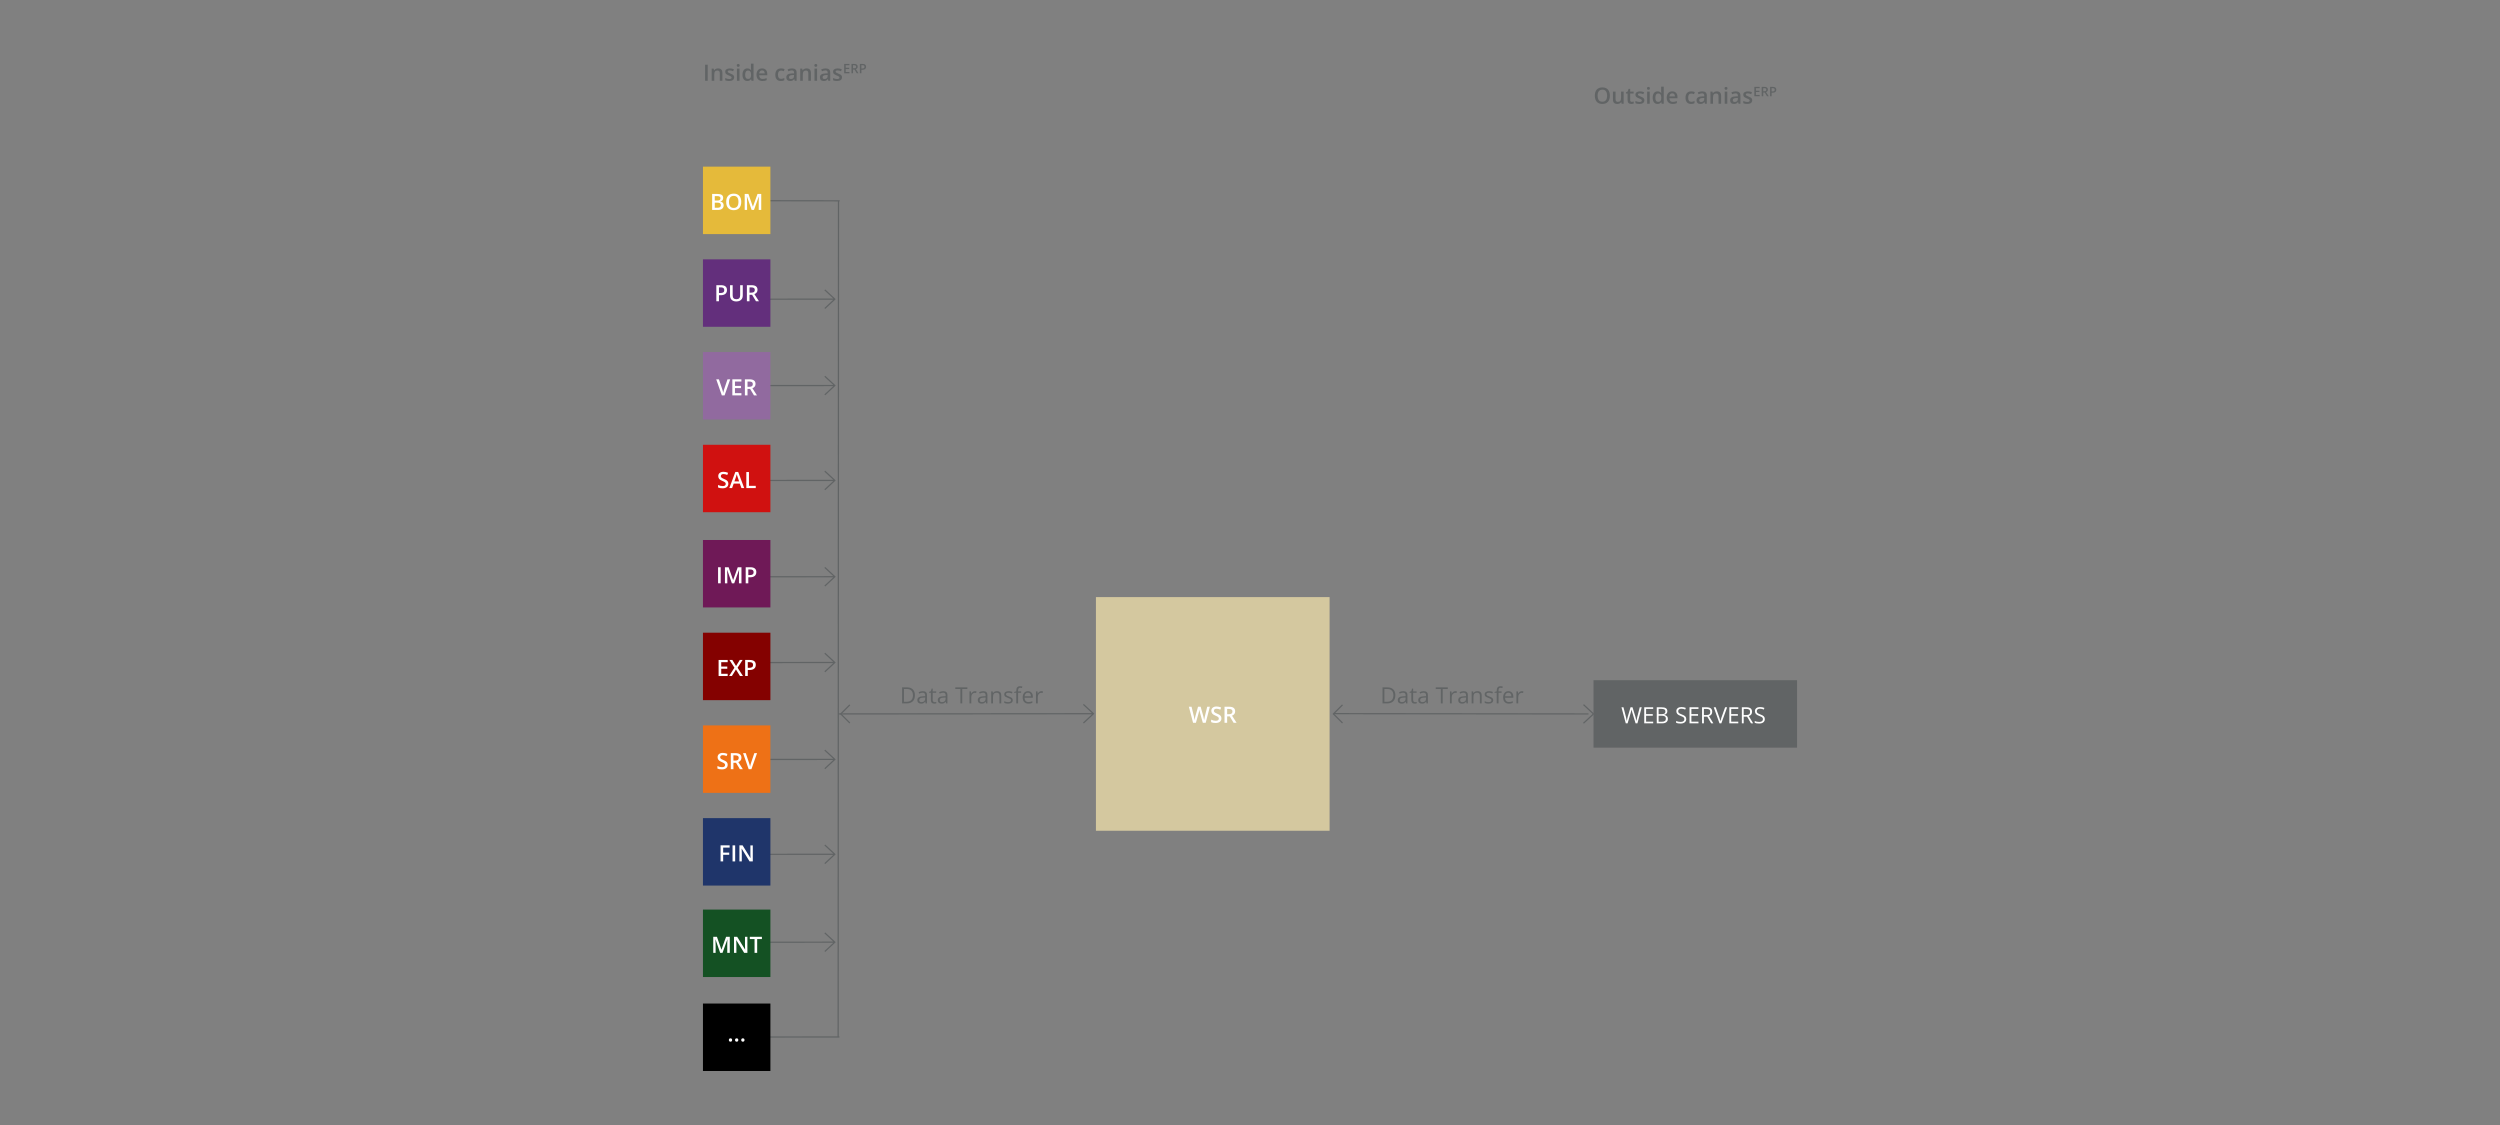 <?xml version="1.0" encoding="utf-8"?>
<!-- Generator: Adobe Illustrator 16.0.0, SVG Export Plug-In . SVG Version: 6.00 Build 0)  -->
<!DOCTYPE svg PUBLIC "-//W3C//DTD SVG 1.1//EN" "http://www.w3.org/Graphics/SVG/1.1/DTD/svg11.dtd">
<svg version="1.1" id="Layer_1" xmlns="http://www.w3.org/2000/svg" xmlns:xlink="http://www.w3.org/1999/xlink" x="0px" y="0px"
	 width="2000px" height="900px" viewBox="0 0 2000 900" enable-background="new 0 0 2000 900" xml:space="preserve">
<rect x="0" y="0" width="2000" height="900" fill="#808080" stroke="none"/>
<g>
	<path fill="none" stroke="#616465" stroke-miterlimit="10" d="M670.683,571.143l204.061-0.184 M866.732,563.526l8.011,7.433
		l-7.996,7.449 M670.799,160.487l-0.278,668.721 M615.357,160.565l56.358,0.089 M614.79,239.369l53.054-0.052 M659.832,231.883
		l8.012,7.435l-7.997,7.449 M614.79,308.475l53.054-0.049 M659.832,300.991l8.012,7.435l-7.997,7.448 M614.79,384.382l53.054-0.052
		 M659.832,376.899l8.012,7.432l-7.997,7.45 M614.79,461.422l53.054-0.051 M659.832,453.938l8.012,7.434l-7.997,7.448
		 M614.79,530.044l53.054-0.051 M659.832,522.56l8.012,7.434l-7.997,7.448 M614.79,607.567l53.054-0.053 M659.832,600.082
		l8.012,7.433l-7.997,7.45 M614.79,683.474l53.054-0.053 M659.832,675.989l8.012,7.432l-7.997,7.452 M614.79,753.794l53.054-0.049
		 M659.832,746.31l8.012,7.436l-7.997,7.448 M614.79,829.619l56.757-0.053 M1067.154,570.911l203.639,0.242 M1266.807,563.701
		l7.992,7.452l-8.012,7.432"/>
	
		<line fill="none" stroke="#D1BF32" stroke-width="1.505" stroke-miterlimit="10" x1="1032.815" y1="576.823" x2="1017.681" y2="576.619"/>
	<polygon fill="#D1BF32" points="1027.808,564.456 1029.831,566.686 1018.835,576.634 1029.557,586.875 1027.477,589.047 
		1014.42,576.574 1027.808,564.456 	"/>
	<polygon fill="#D4C89F" points="1063.676,664.609 876.741,664.609 876.741,477.677 1063.676,477.677 1063.676,664.609 	"/>
	<polygon fill="#145123" points="562.366,727.665 616.322,727.665 616.322,781.621 562.366,781.621 562.366,727.665 	"/>
	<polygon fill="#1F356A" points="562.366,654.497 616.322,654.497 616.322,708.453 562.366,708.453 562.366,654.497 	"/>
	<polygon points="562.366,802.835 616.322,802.835 616.322,856.79 562.366,856.79 562.366,802.835 	"/>
	<polygon fill="#D01110" points="562.366,355.829 616.322,355.829 616.322,409.77 562.366,409.77 562.366,355.829 	"/>
	<polygon fill="#EE7116" points="562.366,580.331 616.322,580.331 616.322,634.287 562.366,634.287 562.366,580.331 	"/>
	<polygon fill="#632F7C" points="562.366,207.485 616.322,207.485 616.322,261.44 562.366,261.44 562.366,207.485 	"/>
	<polygon fill="#E5BA3A" points="562.366,133.318 616.322,133.318 616.322,187.271 562.366,187.271 562.366,133.318 	"/>
	<polygon fill="#916A9F" points="562.366,281.654 616.322,281.654 616.322,335.609 562.366,335.609 562.366,281.654 	"/>
	<polygon fill="#6F1957" points="562.366,431.994 616.322,431.994 616.322,485.947 562.366,485.947 562.366,431.994 	"/>
	<polygon fill="#840100" points="562.366,506.162 616.322,506.162 616.322,560.117 562.366,560.117 562.366,506.162 	"/>
	<polygon fill="#616465" points="1274.799,544.165 1437.634,544.165 1437.634,598.121 1274.799,598.121 1274.799,544.165 	"/>
	<g>
		<path fill="#616465" d="M564.081,64.629v-12.85h2.101v12.85H564.081z"/>
		<path fill="#616465" d="M577.906,64.629h-2.074v-5.977c0-0.75-0.151-1.31-0.453-1.679s-0.781-0.554-1.437-0.554
			c-0.873,0-1.512,0.258-1.916,0.773s-0.606,1.38-0.606,2.593v4.843h-2.065v-9.721h1.617l0.29,1.274h0.105
			c0.293-0.463,0.709-0.82,1.248-1.072s1.137-0.378,1.793-0.378c2.332,0,3.498,1.187,3.498,3.56V64.629z"/>
		<path fill="#616465" d="M587.311,61.86c0,0.949-0.346,1.677-1.037,2.184s-1.682,0.76-2.971,0.76c-1.295,0-2.335-0.196-3.12-0.589
			v-1.784c1.143,0.527,2.206,0.791,3.19,0.791c1.271,0,1.907-0.384,1.907-1.151c0-0.246-0.07-0.451-0.211-0.615
			s-0.372-0.334-0.694-0.51s-0.771-0.375-1.345-0.598c-1.119-0.434-1.876-0.867-2.272-1.301s-0.593-0.996-0.593-1.688
			c0-0.832,0.335-1.478,1.006-1.938s1.583-0.69,2.738-0.69c1.143,0,2.224,0.231,3.243,0.694l-0.668,1.556
			c-1.049-0.434-1.931-0.65-2.646-0.65c-1.09,0-1.635,0.311-1.635,0.932c0,0.305,0.142,0.563,0.426,0.773s0.904,0.501,1.859,0.87
			c0.803,0.311,1.386,0.595,1.749,0.853s0.633,0.555,0.809,0.892S587.311,61.392,587.311,61.86z"/>
		<path fill="#616465" d="M589.42,52.333c0-0.369,0.101-0.653,0.303-0.853s0.491-0.299,0.866-0.299c0.363,0,0.646,0.1,0.848,0.299
			s0.303,0.483,0.303,0.853c0,0.352-0.101,0.628-0.303,0.831s-0.485,0.303-0.848,0.303c-0.375,0-0.664-0.101-0.866-0.303
			S589.42,52.685,589.42,52.333z M591.608,64.629h-2.065v-9.721h2.065V64.629z"/>
		<path fill="#616465" d="M597.84,64.805c-1.213,0-2.159-0.439-2.839-1.318s-1.02-2.112-1.02-3.7c0-1.594,0.344-2.834,1.033-3.722
			s1.642-1.332,2.861-1.332c1.277,0,2.25,0.472,2.918,1.415h0.105c-0.1-0.697-0.149-1.248-0.149-1.652v-3.542h2.074v13.676h-1.617
			l-0.36-1.274h-0.097C600.087,64.321,599.117,64.805,597.84,64.805z M598.394,63.135c0.85,0,1.468-0.239,1.854-0.716
			s0.586-1.252,0.598-2.325v-0.29c0-1.225-0.199-2.095-0.598-2.61s-1.022-0.773-1.872-0.773c-0.727,0-1.286,0.294-1.679,0.883
			s-0.589,1.428-0.589,2.518c0,1.078,0.19,1.9,0.571,2.465S597.632,63.135,598.394,63.135z"/>
		<path fill="#616465" d="M610.021,64.805c-1.512,0-2.694-0.441-3.546-1.323s-1.279-2.096-1.279-3.643
			c0-1.588,0.396-2.836,1.187-3.744s1.878-1.362,3.261-1.362c1.283,0,2.297,0.39,3.041,1.169s1.116,1.852,1.116,3.217v1.116h-6.478
			c0.029,0.943,0.284,1.668,0.765,2.175s1.157,0.76,2.03,0.76c0.574,0,1.109-0.054,1.604-0.163s1.027-0.289,1.595-0.541v1.679
			c-0.504,0.24-1.014,0.41-1.529,0.51S610.684,64.805,610.021,64.805z M609.644,56.297c-0.656,0-1.182,0.208-1.578,0.624
			s-0.631,1.022-0.708,1.819h4.412c-0.012-0.803-0.205-1.411-0.58-1.824S610.3,56.297,609.644,56.297z"/>
		<path fill="#616465" d="M624.743,64.805c-1.471,0-2.588-0.429-3.353-1.288s-1.147-2.09-1.147-3.696c0-1.635,0.4-2.892,1.2-3.771
			s1.956-1.318,3.467-1.318c1.025,0,1.948,0.19,2.769,0.571l-0.624,1.661c-0.873-0.34-1.594-0.51-2.162-0.51
			c-1.682,0-2.522,1.116-2.522,3.349c0,1.09,0.209,1.909,0.628,2.457s1.033,0.822,1.841,0.822c0.92,0,1.79-0.229,2.61-0.686v1.802
			c-0.369,0.217-0.763,0.372-1.182,0.466S625.341,64.805,624.743,64.805z"/>
		<path fill="#616465" d="M635.817,64.629l-0.413-1.354h-0.07c-0.469,0.592-0.94,0.995-1.415,1.208s-1.084,0.321-1.828,0.321
			c-0.955,0-1.701-0.258-2.237-0.773s-0.804-1.245-0.804-2.188c0-1.002,0.372-1.758,1.116-2.268s1.878-0.788,3.401-0.835
			l1.679-0.053v-0.519c0-0.621-0.145-1.085-0.435-1.393s-0.74-0.461-1.349-0.461c-0.498,0-0.976,0.073-1.433,0.22
			s-0.896,0.319-1.318,0.519l-0.668-1.477c0.527-0.275,1.104-0.485,1.731-0.628s1.219-0.215,1.775-0.215
			c1.236,0,2.169,0.27,2.799,0.809s0.945,1.386,0.945,2.54v6.548H635.817z M632.741,63.223c0.75,0,1.352-0.209,1.806-0.628
			s0.681-1.006,0.681-1.762v-0.844l-1.248,0.053c-0.973,0.035-1.68,0.198-2.123,0.488s-0.664,0.734-0.664,1.332
			c0,0.434,0.129,0.769,0.387,1.006S632.226,63.223,632.741,63.223z"/>
		<path fill="#616465" d="M648.729,64.629h-2.074v-5.977c0-0.75-0.151-1.31-0.453-1.679s-0.781-0.554-1.437-0.554
			c-0.873,0-1.512,0.258-1.916,0.773s-0.606,1.38-0.606,2.593v4.843h-2.065v-9.721h1.617l0.29,1.274h0.105
			c0.293-0.463,0.709-0.82,1.248-1.072s1.137-0.378,1.793-0.378c2.332,0,3.498,1.187,3.498,3.56V64.629z"/>
		<path fill="#616465" d="M651.479,52.333c0-0.369,0.101-0.653,0.303-0.853s0.491-0.299,0.866-0.299c0.363,0,0.646,0.1,0.848,0.299
			s0.303,0.483,0.303,0.853c0,0.352-0.101,0.628-0.303,0.831s-0.485,0.303-0.848,0.303c-0.375,0-0.664-0.101-0.866-0.303
			S651.479,52.685,651.479,52.333z M653.668,64.629h-2.065v-9.721h2.065V64.629z"/>
		<path fill="#616465" d="M662.703,64.629l-0.413-1.354h-0.07c-0.469,0.592-0.94,0.995-1.415,1.208s-1.084,0.321-1.828,0.321
			c-0.955,0-1.701-0.258-2.237-0.773s-0.804-1.245-0.804-2.188c0-1.002,0.372-1.758,1.116-2.268s1.878-0.788,3.401-0.835
			l1.679-0.053v-0.519c0-0.621-0.145-1.085-0.435-1.393s-0.74-0.461-1.349-0.461c-0.498,0-0.976,0.073-1.433,0.22
			s-0.896,0.319-1.318,0.519l-0.668-1.477c0.527-0.275,1.104-0.485,1.731-0.628s1.219-0.215,1.775-0.215
			c1.236,0,2.169,0.27,2.799,0.809s0.945,1.386,0.945,2.54v6.548H662.703z M659.627,63.223c0.75,0,1.352-0.209,1.806-0.628
			s0.681-1.006,0.681-1.762v-0.844l-1.248,0.053c-0.973,0.035-1.68,0.198-2.123,0.488s-0.664,0.734-0.664,1.332
			c0,0.434,0.129,0.769,0.387,1.006S659.111,63.223,659.627,63.223z"/>
		<path fill="#616465" d="M673.593,61.86c0,0.949-0.346,1.677-1.037,2.184s-1.682,0.76-2.971,0.76c-1.295,0-2.335-0.196-3.12-0.589
			v-1.784c1.143,0.527,2.206,0.791,3.19,0.791c1.271,0,1.907-0.384,1.907-1.151c0-0.246-0.07-0.451-0.211-0.615
			s-0.372-0.334-0.694-0.51s-0.771-0.375-1.345-0.598c-1.119-0.434-1.876-0.867-2.272-1.301s-0.593-0.996-0.593-1.688
			c0-0.832,0.335-1.478,1.006-1.938s1.583-0.69,2.738-0.69c1.143,0,2.224,0.231,3.243,0.694l-0.668,1.556
			c-1.049-0.434-1.931-0.65-2.646-0.65c-1.09,0-1.635,0.311-1.635,0.932c0,0.305,0.142,0.563,0.426,0.773s0.904,0.501,1.859,0.87
			c0.803,0.311,1.386,0.595,1.749,0.853s0.633,0.555,0.809,0.892S673.593,61.392,673.593,61.86z"/>
		<path fill="#616465" d="M679.575,58.635h-4.238v-7.491h4.238v1.035h-3.013v2.039h2.824v1.025h-2.824v2.352h3.013V58.635z"/>
		<path fill="#616465" d="M682.419,55.643v2.992h-1.225v-7.491h2.116c0.967,0,1.683,0.181,2.147,0.543
			c0.465,0.362,0.697,0.909,0.697,1.64c0,0.933-0.485,1.597-1.456,1.993l2.116,3.315h-1.394l-1.793-2.992H682.419z M682.419,54.628
			h0.851c0.571,0,0.984-0.106,1.24-0.318s0.384-0.526,0.384-0.943c0-0.423-0.138-0.728-0.415-0.912s-0.693-0.276-1.25-0.276h-0.81
			V54.628z"/>
		<path fill="#616465" d="M692.862,53.408c0,0.782-0.256,1.382-0.769,1.799c-0.512,0.417-1.242,0.625-2.188,0.625h-0.779v2.803
			h-1.225v-7.491h2.157c0.936,0,1.637,0.191,2.104,0.574C692.629,52.1,692.862,52.664,692.862,53.408z M689.126,54.802h0.651
			c0.628,0,1.09-0.109,1.384-0.328c0.293-0.219,0.44-0.56,0.44-1.025c0-0.43-0.131-0.751-0.395-0.963
			c-0.263-0.211-0.673-0.317-1.23-0.317h-0.851V54.802z"/>
	</g>
	<g>
		<path fill="#616465" d="M1287.905,76.546c0,2.092-0.522,3.718-1.569,4.878c-1.045,1.16-2.526,1.74-4.442,1.74
			c-1.939,0-3.43-0.576-4.47-1.727s-1.56-2.788-1.56-4.909s0.522-3.75,1.569-4.887c1.045-1.137,2.538-1.705,4.478-1.705
			c1.91,0,3.387,0.577,4.43,1.731S1287.905,74.449,1287.905,76.546z M1278.097,76.546c0,1.582,0.319,2.782,0.958,3.599
			s1.585,1.226,2.839,1.226c1.248,0,2.189-0.404,2.825-1.213s0.954-2.013,0.954-3.612c0-1.576-0.315-2.771-0.944-3.586
			c-0.631-0.814-1.569-1.222-2.817-1.222c-1.26,0-2.21,0.407-2.853,1.222C1278.418,73.775,1278.097,74.97,1278.097,76.546z"/>
		<path fill="#616465" d="M1297.301,82.989l-0.29-1.274h-0.105c-0.287,0.451-0.696,0.806-1.226,1.063
			c-0.531,0.258-1.136,0.387-1.815,0.387c-1.178,0-2.057-0.293-2.637-0.879s-0.87-1.474-0.87-2.663v-6.354h2.083v5.994
			c0,0.744,0.152,1.302,0.457,1.674s0.782,0.558,1.433,0.558c0.867,0,1.504-0.259,1.912-0.778c0.406-0.519,0.61-1.387,0.61-2.606
			v-4.843h2.074v9.721H1297.301z"/>
		<path fill="#616465" d="M1305.492,81.495c0.504,0,1.008-0.079,1.512-0.237v1.556c-0.229,0.1-0.523,0.183-0.883,0.25
			c-0.361,0.067-0.734,0.101-1.121,0.101c-1.957,0-2.936-1.031-2.936-3.094v-5.238h-1.327v-0.914l1.424-0.756l0.703-2.057h1.274
			v2.162h2.769v1.564h-2.769v5.203c0,0.498,0.124,0.866,0.373,1.103S1305.088,81.495,1305.492,81.495z"/>
		<path fill="#616465" d="M1315.477,80.22c0,0.949-0.346,1.677-1.037,2.184s-1.682,0.76-2.971,0.76c-1.295,0-2.335-0.196-3.12-0.589
			v-1.784c1.143,0.527,2.206,0.791,3.19,0.791c1.271,0,1.907-0.384,1.907-1.151c0-0.246-0.07-0.451-0.211-0.615
			s-0.372-0.334-0.694-0.51s-0.771-0.375-1.345-0.598c-1.119-0.434-1.877-0.867-2.271-1.301c-0.396-0.434-0.594-0.996-0.594-1.688
			c0-0.832,0.335-1.478,1.006-1.938s1.584-0.69,2.738-0.69c1.143,0,2.224,0.231,3.243,0.694l-0.668,1.556
			c-1.049-0.434-1.931-0.65-2.646-0.65c-1.09,0-1.635,0.311-1.635,0.932c0,0.305,0.142,0.563,0.426,0.773s0.904,0.501,1.859,0.87
			c0.803,0.311,1.386,0.595,1.749,0.853s0.633,0.555,0.809,0.892S1315.477,79.751,1315.477,80.22z"/>
		<path fill="#616465" d="M1317.586,70.693c0-0.369,0.102-0.653,0.303-0.853c0.203-0.199,0.491-0.299,0.866-0.299
			c0.363,0,0.646,0.1,0.849,0.299c0.201,0.199,0.303,0.483,0.303,0.853c0,0.352-0.102,0.628-0.303,0.831
			c-0.203,0.202-0.485,0.303-0.849,0.303c-0.375,0-0.663-0.101-0.866-0.303C1317.688,71.321,1317.586,71.044,1317.586,70.693z
			 M1319.774,82.989h-2.065v-9.721h2.065V82.989z"/>
		<path fill="#616465" d="M1326.006,83.165c-1.213,0-2.159-0.439-2.839-1.318s-1.02-2.112-1.02-3.7c0-1.594,0.344-2.834,1.033-3.722
			c0.688-0.888,1.642-1.332,2.86-1.332c1.277,0,2.25,0.472,2.918,1.415h0.105c-0.1-0.697-0.149-1.248-0.149-1.652v-3.542h2.074
			v13.676h-1.617l-0.36-1.274h-0.097C1328.253,82.681,1327.283,83.165,1326.006,83.165z M1326.56,81.495
			c0.85,0,1.468-0.239,1.854-0.716s0.586-1.252,0.598-2.325v-0.29c0-1.225-0.199-2.095-0.598-2.61s-1.022-0.773-1.872-0.773
			c-0.727,0-1.286,0.294-1.679,0.883s-0.589,1.428-0.589,2.518c0,1.078,0.19,1.9,0.571,2.465S1325.798,81.495,1326.56,81.495z"/>
		<path fill="#616465" d="M1338.188,83.165c-1.512,0-2.694-0.441-3.546-1.323c-0.854-0.882-1.279-2.096-1.279-3.643
			c0-1.588,0.396-2.836,1.187-3.744s1.878-1.362,3.261-1.362c1.283,0,2.297,0.39,3.041,1.169s1.116,1.852,1.116,3.217v1.116h-6.478
			c0.029,0.943,0.284,1.668,0.765,2.175s1.157,0.76,2.03,0.76c0.574,0,1.108-0.054,1.604-0.163s1.027-0.289,1.596-0.541v1.679
			c-0.504,0.24-1.014,0.41-1.529,0.51S1338.85,83.165,1338.188,83.165z M1337.81,74.657c-0.656,0-1.182,0.208-1.578,0.624
			c-0.395,0.416-0.631,1.022-0.707,1.819h4.412c-0.012-0.803-0.205-1.411-0.58-1.824S1338.466,74.657,1337.81,74.657z"/>
		<path fill="#616465" d="M1352.909,83.165c-1.471,0-2.588-0.429-3.354-1.288c-0.764-0.858-1.146-2.09-1.146-3.696
			c0-1.635,0.4-2.892,1.199-3.771c0.801-0.879,1.956-1.318,3.468-1.318c1.025,0,1.948,0.19,2.769,0.571l-0.624,1.661
			c-0.873-0.34-1.594-0.51-2.162-0.51c-1.682,0-2.522,1.116-2.522,3.349c0,1.09,0.209,1.909,0.629,2.457
			c0.418,0.548,1.032,0.822,1.841,0.822c0.92,0,1.79-0.229,2.61-0.686v1.802c-0.369,0.217-0.764,0.372-1.182,0.466
			C1354.015,83.118,1353.507,83.165,1352.909,83.165z"/>
		<path fill="#616465" d="M1363.983,82.989l-0.413-1.354h-0.07c-0.469,0.592-0.94,0.995-1.415,1.208s-1.084,0.321-1.828,0.321
			c-0.955,0-1.701-0.258-2.236-0.773c-0.537-0.516-0.805-1.245-0.805-2.188c0-1.002,0.372-1.758,1.116-2.268
			s1.878-0.788,3.401-0.835l1.679-0.053v-0.519c0-0.621-0.146-1.085-0.435-1.393c-0.291-0.308-0.74-0.461-1.35-0.461
			c-0.498,0-0.976,0.073-1.433,0.22s-0.896,0.319-1.318,0.519l-0.668-1.477c0.527-0.275,1.104-0.485,1.731-0.628
			s1.219-0.215,1.775-0.215c1.236,0,2.169,0.27,2.799,0.809s0.945,1.386,0.945,2.54v6.548H1363.983z M1360.907,81.583
			c0.75,0,1.352-0.209,1.807-0.628c0.453-0.419,0.681-1.006,0.681-1.762v-0.844l-1.248,0.053c-0.973,0.035-1.681,0.198-2.122,0.488
			c-0.443,0.29-0.664,0.734-0.664,1.332c0,0.434,0.129,0.769,0.387,1.006S1360.392,81.583,1360.907,81.583z"/>
		<path fill="#616465" d="M1376.895,82.989h-2.074v-5.977c0-0.75-0.151-1.31-0.452-1.679c-0.303-0.369-0.781-0.554-1.438-0.554
			c-0.873,0-1.512,0.258-1.916,0.773s-0.606,1.38-0.606,2.593v4.843h-2.065v-9.721h1.617l0.29,1.274h0.105
			c0.293-0.463,0.709-0.82,1.248-1.072s1.137-0.378,1.793-0.378c2.332,0,3.498,1.187,3.498,3.56V82.989z"/>
		<path fill="#616465" d="M1379.646,70.693c0-0.369,0.102-0.653,0.303-0.853c0.203-0.199,0.491-0.299,0.866-0.299
			c0.363,0,0.646,0.1,0.849,0.299c0.201,0.199,0.303,0.483,0.303,0.853c0,0.352-0.102,0.628-0.303,0.831
			c-0.203,0.202-0.485,0.303-0.849,0.303c-0.375,0-0.663-0.101-0.866-0.303C1379.747,71.321,1379.646,71.044,1379.646,70.693z
			 M1381.834,82.989h-2.065v-9.721h2.065V82.989z"/>
		<path fill="#616465" d="M1390.869,82.989l-0.413-1.354h-0.07c-0.469,0.592-0.94,0.995-1.415,1.208s-1.084,0.321-1.828,0.321
			c-0.955,0-1.701-0.258-2.236-0.773c-0.537-0.516-0.805-1.245-0.805-2.188c0-1.002,0.372-1.758,1.116-2.268
			s1.878-0.788,3.401-0.835l1.679-0.053v-0.519c0-0.621-0.146-1.085-0.435-1.393c-0.291-0.308-0.74-0.461-1.35-0.461
			c-0.498,0-0.976,0.073-1.433,0.22s-0.896,0.319-1.318,0.519l-0.668-1.477c0.527-0.275,1.104-0.485,1.731-0.628
			s1.219-0.215,1.775-0.215c1.236,0,2.169,0.27,2.799,0.809s0.945,1.386,0.945,2.54v6.548H1390.869z M1387.793,81.583
			c0.75,0,1.352-0.209,1.807-0.628c0.453-0.419,0.681-1.006,0.681-1.762v-0.844l-1.248,0.053c-0.973,0.035-1.681,0.198-2.122,0.488
			c-0.443,0.29-0.664,0.734-0.664,1.332c0,0.434,0.129,0.769,0.387,1.006S1387.277,81.583,1387.793,81.583z"/>
		<path fill="#616465" d="M1401.759,80.22c0,0.949-0.346,1.677-1.037,2.184s-1.682,0.76-2.971,0.76c-1.295,0-2.335-0.196-3.12-0.589
			v-1.784c1.143,0.527,2.206,0.791,3.19,0.791c1.271,0,1.907-0.384,1.907-1.151c0-0.246-0.07-0.451-0.211-0.615
			s-0.372-0.334-0.694-0.51s-0.771-0.375-1.345-0.598c-1.119-0.434-1.877-0.867-2.271-1.301c-0.396-0.434-0.594-0.996-0.594-1.688
			c0-0.832,0.335-1.478,1.006-1.938s1.584-0.69,2.738-0.69c1.143,0,2.224,0.231,3.243,0.694l-0.668,1.556
			c-1.049-0.434-1.931-0.65-2.646-0.65c-1.09,0-1.635,0.311-1.635,0.932c0,0.305,0.142,0.563,0.426,0.773s0.904,0.501,1.859,0.87
			c0.803,0.311,1.386,0.595,1.749,0.853s0.633,0.555,0.809,0.892S1401.759,79.751,1401.759,80.22z"/>
		<path fill="#616465" d="M1407.741,76.995h-4.237v-7.491h4.237v1.035h-3.013v2.039h2.823v1.025h-2.823v2.352h3.013V76.995z"/>
		<path fill="#616465" d="M1410.585,74.002v2.992h-1.225v-7.491h2.116c0.967,0,1.682,0.181,2.146,0.543
			c0.465,0.362,0.697,0.909,0.697,1.64c0,0.933-0.485,1.597-1.455,1.993l2.116,3.315h-1.395l-1.793-2.992H1410.585z
			 M1410.585,72.988h0.851c0.57,0,0.983-0.106,1.239-0.318c0.257-0.212,0.385-0.526,0.385-0.943c0-0.423-0.139-0.728-0.415-0.912
			s-0.693-0.276-1.25-0.276h-0.81V72.988z"/>
		<path fill="#616465" d="M1421.027,71.768c0,0.782-0.257,1.382-0.769,1.799c-0.513,0.417-1.242,0.625-2.188,0.625h-0.778v2.803
			h-1.225v-7.491h2.157c0.936,0,1.637,0.191,2.104,0.574C1420.794,70.46,1421.027,71.023,1421.027,71.768z M1417.292,73.162h0.65
			c0.629,0,1.09-0.109,1.384-0.328s0.44-0.56,0.44-1.025c0-0.43-0.132-0.751-0.395-0.963c-0.263-0.211-0.673-0.317-1.229-0.317
			h-0.851V73.162z"/>
	</g>
	<g>
		<g>
			<path fill="#FFFFFF" d="M964.55,578.231h-2.285l-2.18-7.664c-0.094-0.334-0.211-0.815-0.352-1.445s-0.226-1.068-0.255-1.314
				c-0.059,0.375-0.154,0.861-0.286,1.459s-0.242,1.043-0.33,1.336l-2.127,7.629h-2.285l-1.661-6.434l-1.688-6.416h2.145
				l1.837,7.488c0.287,1.201,0.492,2.262,0.615,3.182c0.064-0.498,0.161-1.055,0.29-1.67s0.246-1.113,0.352-1.494l2.092-7.506h2.083
				l2.145,7.541c0.205,0.697,0.422,1.74,0.65,3.129c0.088-0.838,0.299-1.904,0.633-3.199l1.828-7.471h2.127L964.55,578.231z"/>
			<path fill="#FFFFFF" d="M977.127,574.742c0,1.143-0.413,2.039-1.239,2.689s-1.966,0.976-3.419,0.976s-2.643-0.226-3.568-0.677
				v-1.986c0.586,0.275,1.208,0.492,1.868,0.65s1.273,0.237,1.841,0.237c0.832,0,1.446-0.158,1.841-0.475s0.593-0.741,0.593-1.274
				c0-0.48-0.182-0.888-0.545-1.222s-1.113-0.729-2.25-1.187c-1.172-0.475-1.998-1.017-2.479-1.626s-0.721-1.342-0.721-2.197
				c0-1.072,0.381-1.916,1.143-2.531s1.784-0.923,3.067-0.923c1.23,0,2.455,0.27,3.674,0.809l-0.668,1.714
				c-1.143-0.48-2.162-0.721-3.059-0.721c-0.68,0-1.195,0.148-1.547,0.443c-0.352,0.297-0.527,0.688-0.527,1.174
				c0,0.334,0.07,0.619,0.211,0.857c0.141,0.236,0.372,0.461,0.694,0.672s0.902,0.489,1.74,0.835
				c0.943,0.393,1.635,0.759,2.074,1.099s0.762,0.724,0.967,1.151S977.127,574.162,977.127,574.742z"/>
			<path fill="#FFFFFF" d="M981.715,573.099v5.133h-2.101v-12.85h3.63c1.658,0,2.886,0.311,3.683,0.932s1.195,1.559,1.195,2.813
				c0,1.6-0.832,2.739-2.496,3.419l3.63,5.687h-2.391l-3.076-5.133H981.715z M981.715,571.358h1.459
				c0.979,0,1.688-0.182,2.127-0.545s0.659-0.902,0.659-1.617c0-0.727-0.237-1.248-0.712-1.564s-1.189-0.475-2.145-0.475h-1.389
				V571.358z"/>
		</g>
	</g>
	<g>
		<path fill="#616465" d="M1116.288,556.191c0,2.121-0.576,3.743-1.727,4.864c-1.152,1.123-2.809,1.684-4.971,1.684h-3.56v-12.85
			h3.938c1.998,0,3.551,0.554,4.658,1.661S1116.288,554.205,1116.288,556.191z M1114.706,556.244c0-1.676-0.421-2.938-1.262-3.788
			s-2.09-1.274-3.748-1.274h-2.171v10.266h1.819c1.781,0,3.12-0.438,4.017-1.313S1114.706,557.961,1114.706,556.244z"/>
		<path fill="#616465" d="M1124.857,562.739l-0.29-1.371h-0.07c-0.48,0.604-0.96,1.013-1.437,1.227
			c-0.479,0.213-1.074,0.32-1.789,0.32c-0.955,0-1.704-0.246-2.246-0.738s-0.813-1.192-0.813-2.101c0-1.945,1.556-2.965,4.667-3.059
			l1.635-0.053v-0.598c0-0.756-0.163-1.313-0.487-1.675c-0.326-0.359-0.846-0.54-1.561-0.54c-0.803,0-1.711,0.246-2.725,0.738
			l-0.448-1.116c0.475-0.258,0.994-0.46,1.56-0.606s1.133-0.22,1.701-0.22c1.148,0,2,0.255,2.553,0.765
			c0.555,0.51,0.831,1.327,0.831,2.452v6.574H1124.857z M1121.562,561.711c0.908,0,1.622-0.249,2.14-0.747
			c0.52-0.498,0.778-1.195,0.778-2.092v-0.87l-1.459,0.062c-1.16,0.041-1.997,0.222-2.509,0.541c-0.514,0.319-0.77,0.815-0.77,1.489
			c0,0.527,0.159,0.929,0.479,1.204S1120.987,561.711,1121.562,561.711z"/>
		<path fill="#616465" d="M1132.056,561.711c0.258,0,0.507-0.019,0.747-0.058c0.24-0.037,0.431-0.077,0.571-0.118v1.116
			c-0.158,0.076-0.391,0.139-0.699,0.189c-0.307,0.049-0.584,0.074-0.83,0.074c-1.863,0-2.795-0.981-2.795-2.944v-5.73h-1.38v-0.703
			l1.38-0.606l0.615-2.057h0.844v2.232h2.795v1.134h-2.795v5.669c0,0.58,0.138,1.025,0.413,1.336S1131.575,561.711,1132.056,561.711
			z"/>
		<path fill="#616465" d="M1141.223,562.739l-0.29-1.371h-0.07c-0.48,0.604-0.96,1.013-1.437,1.227
			c-0.479,0.213-1.074,0.32-1.789,0.32c-0.955,0-1.704-0.246-2.246-0.738s-0.813-1.192-0.813-2.101c0-1.945,1.556-2.965,4.667-3.059
			l1.635-0.053v-0.598c0-0.756-0.163-1.313-0.487-1.675c-0.326-0.359-0.846-0.54-1.561-0.54c-0.803,0-1.711,0.246-2.725,0.738
			l-0.448-1.116c0.475-0.258,0.994-0.46,1.56-0.606s1.133-0.22,1.701-0.22c1.148,0,2,0.255,2.553,0.765
			c0.555,0.51,0.831,1.327,0.831,2.452v6.574H1141.223z M1137.927,561.711c0.908,0,1.622-0.249,2.14-0.747
			c0.52-0.498,0.778-1.195,0.778-2.092v-0.87l-1.459,0.062c-1.16,0.041-1.997,0.222-2.509,0.541c-0.514,0.319-0.77,0.815-0.77,1.489
			c0,0.527,0.159,0.929,0.479,1.204S1137.353,561.711,1137.927,561.711z"/>
		<path fill="#616465" d="M1154.16,562.739h-1.494v-11.522h-4.069v-1.327h9.633v1.327h-4.069V562.739z"/>
		<path fill="#616465" d="M1164.338,552.931c0.428,0,0.812,0.035,1.151,0.105l-0.202,1.354c-0.398-0.088-0.75-0.132-1.055-0.132
			c-0.779,0-1.445,0.316-2,0.949c-0.553,0.633-0.83,1.421-0.83,2.364v5.168h-1.459v-9.633h1.204l0.167,1.784h0.07
			c0.357-0.627,0.788-1.11,1.292-1.45S1163.734,552.931,1164.338,552.931z"/>
		<path fill="#616465" d="M1173.215,562.739l-0.29-1.371h-0.07c-0.48,0.604-0.96,1.013-1.437,1.227
			c-0.479,0.213-1.074,0.32-1.789,0.32c-0.955,0-1.704-0.246-2.246-0.738s-0.813-1.192-0.813-2.101c0-1.945,1.556-2.965,4.667-3.059
			l1.635-0.053v-0.598c0-0.756-0.163-1.313-0.487-1.675c-0.326-0.359-0.846-0.54-1.561-0.54c-0.803,0-1.711,0.246-2.725,0.738
			l-0.448-1.116c0.475-0.258,0.994-0.46,1.56-0.606s1.133-0.22,1.701-0.22c1.148,0,2,0.255,2.553,0.765
			c0.555,0.51,0.831,1.327,0.831,2.452v6.574H1173.215z M1169.919,561.711c0.908,0,1.622-0.249,2.14-0.747
			c0.52-0.498,0.778-1.195,0.778-2.092v-0.87l-1.459,0.062c-1.16,0.041-1.997,0.222-2.509,0.541c-0.514,0.319-0.77,0.815-0.77,1.489
			c0,0.527,0.159,0.929,0.479,1.204S1169.345,561.711,1169.919,561.711z"/>
		<path fill="#616465" d="M1183.894,562.739v-6.231c0-0.785-0.179-1.371-0.536-1.758s-0.917-0.58-1.679-0.58
			c-1.008,0-1.746,0.272-2.215,0.817s-0.703,1.444-0.703,2.698v5.054h-1.459v-9.633h1.187l0.237,1.318h0.07
			c0.299-0.475,0.718-0.842,1.257-1.104c0.539-0.26,1.14-0.391,1.802-0.391c1.16,0,2.033,0.28,2.619,0.84s0.879,1.454,0.879,2.685
			v6.284H1183.894z"/>
		<path fill="#616465" d="M1194.563,560.111c0,0.896-0.334,1.588-1.002,2.074s-1.605,0.729-2.813,0.729
			c-1.277,0-2.273-0.202-2.988-0.606v-1.354c0.463,0.234,0.959,0.419,1.489,0.554s1.042,0.202,1.534,0.202
			c0.762,0,1.348-0.121,1.758-0.364s0.615-0.614,0.615-1.112c0-0.375-0.163-0.695-0.487-0.962c-0.326-0.267-0.96-0.582-1.903-0.945
			c-0.896-0.334-1.534-0.625-1.911-0.875c-0.379-0.248-0.66-0.531-0.844-0.848c-0.186-0.316-0.277-0.694-0.277-1.134
			c0-0.785,0.319-1.404,0.958-1.858s1.515-0.682,2.628-0.682c1.037,0,2.051,0.211,3.041,0.633l-0.519,1.187
			c-0.967-0.398-1.843-0.598-2.628-0.598c-0.691,0-1.213,0.108-1.564,0.325s-0.527,0.516-0.527,0.896
			c0,0.258,0.066,0.478,0.197,0.659c0.133,0.182,0.345,0.354,0.638,0.519s0.855,0.401,1.688,0.712
			c1.143,0.416,1.914,0.835,2.315,1.257S1194.563,559.473,1194.563,560.111z"/>
		<path fill="#616465" d="M1201.278,554.24h-2.452v8.499h-1.459v-8.499h-1.723v-0.659l1.723-0.527v-0.536
			c0-2.367,1.034-3.551,3.103-3.551c0.51,0,1.107,0.103,1.793,0.308l-0.378,1.169c-0.563-0.182-1.043-0.272-1.441-0.272
			c-0.551,0-0.958,0.184-1.222,0.549c-0.264,0.367-0.396,0.954-0.396,1.763v0.624h2.452V554.24z"/>
		<path fill="#616465" d="M1207.105,562.915c-1.424,0-2.548-0.434-3.37-1.301c-0.824-0.867-1.235-2.071-1.235-3.612
			c0-1.553,0.382-2.786,1.147-3.7c0.764-0.914,1.791-1.371,3.08-1.371c1.207,0,2.162,0.397,2.865,1.191s1.055,1.841,1.055,3.142
			v0.923h-6.636c0.029,1.131,0.314,1.989,0.856,2.575s1.306,0.879,2.29,0.879c1.037,0,2.063-0.217,3.076-0.65v1.301
			c-0.516,0.223-1.004,0.382-1.464,0.479C1208.311,562.866,1207.756,562.915,1207.105,562.915z M1206.71,554.152
			c-0.773,0-1.391,0.252-1.85,0.756c-0.461,0.504-0.731,1.201-0.813,2.092h5.036c0-0.92-0.205-1.624-0.615-2.114
			C1208.058,554.397,1207.472,554.152,1206.71,554.152z"/>
		<path fill="#616465" d="M1217.529,552.931c0.428,0,0.812,0.035,1.151,0.105l-0.202,1.354c-0.398-0.088-0.75-0.132-1.055-0.132
			c-0.779,0-1.445,0.316-2,0.949c-0.553,0.633-0.83,1.421-0.83,2.364v5.168h-1.459v-9.633h1.204l0.167,1.784h0.07
			c0.357-0.627,0.788-1.11,1.292-1.45S1216.926,552.931,1217.529,552.931z"/>
	</g>
	<g>
		<path fill="#616465" d="M731.934,556.191c0,2.121-0.576,3.743-1.727,4.864c-1.151,1.123-2.808,1.684-4.97,1.684h-3.56v-12.85
			h3.938c1.998,0,3.551,0.554,4.658,1.661S731.934,554.205,731.934,556.191z M730.352,556.244c0-1.676-0.42-2.938-1.261-3.788
			s-2.09-1.274-3.749-1.274h-2.171v10.266h1.819c1.781,0,3.12-0.438,4.017-1.313S730.352,557.961,730.352,556.244z"/>
		<path fill="#616465" d="M740.503,562.739l-0.29-1.371h-0.07c-0.48,0.604-0.959,1.013-1.437,1.227
			c-0.478,0.213-1.074,0.32-1.789,0.32c-0.955,0-1.704-0.246-2.246-0.738s-0.813-1.192-0.813-2.101c0-1.945,1.556-2.965,4.667-3.059
			l1.635-0.053v-0.598c0-0.756-0.163-1.313-0.488-1.675c-0.325-0.359-0.845-0.54-1.56-0.54c-0.803,0-1.711,0.246-2.725,0.738
			l-0.448-1.116c0.475-0.258,0.995-0.46,1.56-0.606s1.132-0.22,1.701-0.22c1.148,0,2,0.255,2.553,0.765s0.831,1.327,0.831,2.452
			v6.574H740.503z M737.208,561.711c0.908,0,1.622-0.249,2.14-0.747s0.778-1.195,0.778-2.092v-0.87l-1.459,0.062
			c-1.16,0.041-1.997,0.222-2.509,0.541s-0.769,0.815-0.769,1.489c0,0.527,0.16,0.929,0.479,1.204S736.633,561.711,737.208,561.711z
			"/>
		<path fill="#616465" d="M747.702,561.711c0.258,0,0.507-0.019,0.747-0.058c0.24-0.037,0.431-0.077,0.571-0.118v1.116
			c-0.158,0.076-0.391,0.139-0.699,0.189c-0.308,0.049-0.584,0.074-0.831,0.074c-1.863,0-2.795-0.981-2.795-2.944v-5.73h-1.38
			v-0.703l1.38-0.606l0.615-2.057h0.844v2.232h2.795v1.134h-2.795v5.669c0,0.58,0.138,1.025,0.413,1.336
			S747.221,561.711,747.702,561.711z"/>
		<path fill="#616465" d="M756.869,562.739l-0.29-1.371h-0.07c-0.48,0.604-0.959,1.013-1.437,1.227
			c-0.478,0.213-1.074,0.32-1.789,0.32c-0.955,0-1.704-0.246-2.246-0.738s-0.813-1.192-0.813-2.101c0-1.945,1.556-2.965,4.667-3.059
			l1.635-0.053v-0.598c0-0.756-0.163-1.313-0.488-1.675c-0.325-0.359-0.845-0.54-1.56-0.54c-0.803,0-1.711,0.246-2.725,0.738
			l-0.448-1.116c0.475-0.258,0.995-0.46,1.56-0.606s1.132-0.22,1.701-0.22c1.148,0,2,0.255,2.553,0.765s0.831,1.327,0.831,2.452
			v6.574H756.869z M753.573,561.711c0.908,0,1.622-0.249,2.14-0.747s0.778-1.195,0.778-2.092v-0.87l-1.459,0.062
			c-1.16,0.041-1.997,0.222-2.509,0.541s-0.769,0.815-0.769,1.489c0,0.527,0.16,0.929,0.479,1.204S752.999,561.711,753.573,561.711z
			"/>
		<path fill="#616465" d="M769.806,562.739h-1.494v-11.522h-4.069v-1.327h9.633v1.327h-4.069V562.739z"/>
		<path fill="#616465" d="M779.984,552.931c0.428,0,0.812,0.035,1.151,0.105l-0.202,1.354c-0.398-0.088-0.75-0.132-1.055-0.132
			c-0.779,0-1.446,0.316-2,0.949s-0.831,1.421-0.831,2.364v5.168h-1.459v-9.633h1.204l0.167,1.784h0.07
			c0.357-0.627,0.788-1.11,1.292-1.45S779.38,552.931,779.984,552.931z"/>
		<path fill="#616465" d="M788.861,562.739l-0.29-1.371h-0.07c-0.48,0.604-0.959,1.013-1.437,1.227
			c-0.478,0.213-1.074,0.32-1.789,0.32c-0.955,0-1.704-0.246-2.246-0.738s-0.813-1.192-0.813-2.101c0-1.945,1.556-2.965,4.667-3.059
			l1.635-0.053v-0.598c0-0.756-0.163-1.313-0.488-1.675c-0.325-0.359-0.845-0.54-1.56-0.54c-0.803,0-1.711,0.246-2.725,0.738
			l-0.448-1.116c0.475-0.258,0.995-0.46,1.56-0.606s1.132-0.22,1.701-0.22c1.148,0,2,0.255,2.553,0.765s0.831,1.327,0.831,2.452
			v6.574H788.861z M785.565,561.711c0.908,0,1.622-0.249,2.14-0.747s0.778-1.195,0.778-2.092v-0.87l-1.459,0.062
			c-1.16,0.041-1.997,0.222-2.509,0.541s-0.769,0.815-0.769,1.489c0,0.527,0.16,0.929,0.479,1.204S784.991,561.711,785.565,561.711z
			"/>
		<path fill="#616465" d="M799.54,562.739v-6.231c0-0.785-0.179-1.371-0.536-1.758s-0.917-0.58-1.679-0.58
			c-1.008,0-1.746,0.272-2.215,0.817s-0.703,1.444-0.703,2.698v5.054h-1.459v-9.633h1.187l0.237,1.318h0.07
			c0.299-0.475,0.718-0.842,1.257-1.104c0.539-0.26,1.14-0.391,1.802-0.391c1.16,0,2.033,0.28,2.619,0.84s0.879,1.454,0.879,2.685
			v6.284H799.54z"/>
		<path fill="#616465" d="M810.209,560.111c0,0.896-0.334,1.588-1.002,2.074s-1.605,0.729-2.813,0.729
			c-1.277,0-2.273-0.202-2.988-0.606v-1.354c0.463,0.234,0.959,0.419,1.49,0.554s1.042,0.202,1.534,0.202
			c0.762,0,1.348-0.121,1.758-0.364s0.615-0.614,0.615-1.112c0-0.375-0.163-0.695-0.488-0.962s-0.959-0.582-1.903-0.945
			c-0.896-0.334-1.534-0.625-1.912-0.875c-0.378-0.248-0.659-0.531-0.844-0.848s-0.277-0.694-0.277-1.134
			c0-0.785,0.319-1.404,0.958-1.858s1.515-0.682,2.628-0.682c1.037,0,2.051,0.211,3.041,0.633l-0.519,1.187
			c-0.967-0.398-1.843-0.598-2.628-0.598c-0.691,0-1.213,0.108-1.564,0.325s-0.527,0.516-0.527,0.896
			c0,0.258,0.066,0.478,0.198,0.659s0.344,0.354,0.637,0.519s0.855,0.401,1.688,0.712c1.143,0.416,1.915,0.835,2.316,1.257
			S810.209,559.473,810.209,560.111z"/>
		<path fill="#616465" d="M816.924,554.24h-2.452v8.499h-1.459v-8.499h-1.723v-0.659l1.723-0.527v-0.536
			c0-2.367,1.034-3.551,3.103-3.551c0.51,0,1.107,0.103,1.793,0.308l-0.378,1.169c-0.563-0.182-1.043-0.272-1.441-0.272
			c-0.551,0-0.958,0.184-1.222,0.549c-0.264,0.367-0.396,0.954-0.396,1.763v0.624h2.452V554.24z"/>
		<path fill="#616465" d="M822.751,562.915c-1.424,0-2.547-0.434-3.371-1.301s-1.235-2.071-1.235-3.612
			c0-1.553,0.382-2.786,1.147-3.7s1.792-1.371,3.081-1.371c1.207,0,2.162,0.397,2.865,1.191s1.055,1.841,1.055,3.142v0.923h-6.636
			c0.029,1.131,0.315,1.989,0.857,2.575s1.305,0.879,2.29,0.879c1.037,0,2.063-0.217,3.076-0.65v1.301
			c-0.516,0.223-1.003,0.382-1.463,0.479C823.957,562.866,823.402,562.915,822.751,562.915z M822.356,554.152
			c-0.773,0-1.39,0.252-1.85,0.756s-0.731,1.201-0.813,2.092h5.036c0-0.92-0.205-1.624-0.615-2.114
			C823.704,554.397,823.118,554.152,822.356,554.152z"/>
		<path fill="#616465" d="M833.175,552.931c0.428,0,0.812,0.035,1.151,0.105l-0.202,1.354c-0.398-0.088-0.75-0.132-1.055-0.132
			c-0.779,0-1.446,0.316-2,0.949s-0.831,1.421-0.831,2.364v5.168h-1.459v-9.633h1.204l0.167,1.784h0.07
			c0.357-0.627,0.788-1.11,1.292-1.45S832.572,552.931,833.175,552.931z"/>
	</g>
	<g>
		<path fill="#FFFFFF" d="M569.71,155.122h3.814c1.77,0,3.048,0.258,3.836,0.773s1.182,1.33,1.182,2.443
			c0,0.75-0.193,1.374-0.58,1.872s-0.943,0.812-1.67,0.94v0.088c0.902,0.17,1.566,0.505,1.991,1.006s0.637,1.179,0.637,2.035
			c0,1.154-0.403,2.058-1.208,2.711s-1.926,0.98-3.362,0.98h-4.641V155.122z M571.811,160.431h2.021
			c0.879,0,1.521-0.139,1.925-0.417s0.606-0.751,0.606-1.419c0-0.604-0.218-1.04-0.655-1.31s-1.129-0.404-2.079-0.404h-1.819
			V160.431z M571.811,162.136v4.069h2.232c0.879,0,1.542-0.168,1.991-0.505s0.672-0.869,0.672-1.595
			c0-0.668-0.229-1.163-0.686-1.485s-1.151-0.483-2.083-0.483H571.811z"/>
		<path fill="#FFFFFF" d="M593.001,161.529c0,2.092-0.523,3.718-1.569,4.878s-2.527,1.74-4.443,1.74
			c-1.939,0-3.429-0.576-4.469-1.727s-1.56-2.788-1.56-4.909s0.523-3.75,1.569-4.887s2.539-1.705,4.478-1.705
			c1.91,0,3.387,0.577,4.43,1.731S593.001,159.432,593.001,161.529z M583.192,161.529c0,1.582,0.319,2.782,0.958,3.599
			s1.585,1.226,2.839,1.226c1.248,0,2.19-0.404,2.826-1.213s0.954-2.013,0.954-3.612c0-1.576-0.315-2.771-0.945-3.586
			s-1.569-1.222-2.817-1.222c-1.26,0-2.21,0.407-2.852,1.222S583.192,159.953,583.192,161.529z"/>
		<path fill="#FFFFFF" d="M601.315,167.972l-3.727-10.731h-0.07c0.1,1.594,0.149,3.088,0.149,4.482v6.249h-1.907v-12.85h2.962
			l3.568,10.222h0.053l3.674-10.222h2.971v12.85h-2.021v-6.354c0-0.639,0.016-1.471,0.048-2.496s0.06-1.646,0.083-1.863h-0.07
			l-3.858,10.714H601.315z"/>
	</g>
	<g>
		<path fill="#FFFFFF" d="M581.58,232.025c0,1.342-0.439,2.37-1.318,3.085s-2.13,1.072-3.753,1.072h-1.336v4.808h-2.101v-12.85h3.7
			c1.605,0,2.808,0.328,3.608,0.984S581.58,230.748,581.58,232.025z M575.172,234.416h1.116c1.078,0,1.869-0.188,2.373-0.563
			s0.756-0.961,0.756-1.758c0-0.738-0.226-1.289-0.677-1.652s-1.154-0.545-2.109-0.545h-1.459V234.416z"/>
		<path fill="#FFFFFF" d="M594.218,228.141v8.314c0,0.949-0.204,1.78-0.611,2.492s-0.996,1.26-1.767,1.644s-1.692,0.576-2.764,0.576
			c-1.594,0-2.833-0.422-3.718-1.266s-1.327-2.004-1.327-3.48v-8.279h2.109v8.13c0,1.061,0.246,1.843,0.738,2.347
			s1.248,0.756,2.268,0.756c1.98,0,2.971-1.04,2.971-3.12v-8.112H594.218z"/>
		<path fill="#FFFFFF" d="M599.606,235.857v5.133h-2.101v-12.85h3.63c1.658,0,2.886,0.311,3.683,0.932s1.195,1.559,1.195,2.813
			c0,1.6-0.832,2.739-2.496,3.419l3.63,5.687h-2.391l-3.076-5.133H599.606z M599.606,234.117h1.459c0.979,0,1.688-0.182,2.127-0.545
			s0.659-0.902,0.659-1.617c0-0.727-0.237-1.248-0.712-1.564s-1.189-0.475-2.145-0.475h-1.389V234.117z"/>
	</g>
	<g>
		<path fill="#FFFFFF" d="M581.988,303.453h2.18l-4.5,12.85h-2.215l-4.482-12.85h2.162l2.681,7.989
			c0.141,0.381,0.29,0.872,0.448,1.472s0.261,1.047,0.308,1.34c0.076-0.445,0.193-0.961,0.352-1.547s0.287-1.02,0.387-1.301
			L581.988,303.453z"/>
		<path fill="#FFFFFF" d="M593.133,316.303h-7.269v-12.85h7.269v1.775h-5.168v3.498h4.843v1.758h-4.843v4.034h5.168V316.303z"/>
		<path fill="#FFFFFF" d="M598.011,311.17v5.133h-2.101v-12.85h3.63c1.658,0,2.886,0.311,3.683,0.932s1.195,1.559,1.195,2.813
			c0,1.6-0.832,2.739-2.496,3.419l3.63,5.687h-2.391l-3.076-5.133H598.011z M598.011,309.43h1.459c0.979,0,1.688-0.182,2.127-0.545
			s0.659-0.902,0.659-1.617c0-0.727-0.237-1.248-0.712-1.564s-1.189-0.475-2.145-0.475h-1.389V309.43z"/>
	</g>
	<g>
		<path fill="#FFFFFF" d="M582.674,386.986c0,1.143-0.413,2.039-1.239,2.689s-1.966,0.976-3.419,0.976s-2.643-0.226-3.568-0.677
			v-1.986c0.586,0.275,1.208,0.492,1.868,0.65s1.273,0.237,1.841,0.237c0.832,0,1.446-0.158,1.841-0.475s0.593-0.741,0.593-1.274
			c0-0.48-0.182-0.888-0.545-1.222s-1.113-0.729-2.25-1.187c-1.172-0.475-1.998-1.017-2.479-1.626s-0.721-1.342-0.721-2.197
			c0-1.072,0.381-1.916,1.143-2.531s1.784-0.923,3.067-0.923c1.23,0,2.455,0.27,3.674,0.809l-0.668,1.714
			c-1.143-0.48-2.162-0.721-3.059-0.721c-0.68,0-1.195,0.148-1.547,0.444s-0.527,0.687-0.527,1.173c0,0.334,0.07,0.62,0.211,0.857
			s0.372,0.461,0.694,0.672s0.902,0.489,1.74,0.835c0.943,0.393,1.635,0.759,2.074,1.099s0.762,0.724,0.967,1.151
			S582.674,386.406,582.674,386.986z"/>
		<path fill="#FFFFFF" d="M593.133,390.476l-1.283-3.568h-4.913l-1.257,3.568h-2.215l4.808-12.902h2.285l4.808,12.902H593.133z
			 M591.296,385.097l-1.204-3.498c-0.088-0.234-0.209-0.604-0.365-1.107s-0.262-0.873-0.321-1.107
			c-0.158,0.721-0.39,1.509-0.694,2.364l-1.16,3.349H591.296z"/>
		<path fill="#FFFFFF" d="M597.062,390.476v-12.85h2.101v11.048h5.44v1.802H597.062z"/>
	</g>
	<g>
		<path fill="#FFFFFF" d="M574.452,466.646v-12.85h2.101v12.85H574.452z"/>
		<path fill="#FFFFFF" d="M585.5,466.646l-3.727-10.731h-0.07c0.1,1.594,0.149,3.088,0.149,4.482v6.249h-1.907v-12.85h2.962
			l3.568,10.222h0.053l3.674-10.222h2.971v12.85h-2.021v-6.354c0-0.639,0.016-1.471,0.048-2.496s0.06-1.646,0.083-1.863h-0.07
			l-3.858,10.714H585.5z"/>
		<path fill="#FFFFFF" d="M605.064,457.682c0,1.342-0.439,2.37-1.318,3.085s-2.13,1.072-3.753,1.072h-1.336v4.808h-2.101v-12.85h3.7
			c1.605,0,2.808,0.328,3.608,0.984S605.064,456.404,605.064,457.682z M598.657,460.072h1.116c1.078,0,1.869-0.188,2.373-0.563
			s0.756-0.961,0.756-1.758c0-0.738-0.226-1.289-0.677-1.652s-1.154-0.545-2.109-0.545h-1.459V460.072z"/>
	</g>
	<g>
		<path fill="#FFFFFF" d="M582.151,540.821h-7.269v-12.85h7.269v1.775h-5.168v3.498h4.843v1.758h-4.843v4.034h5.168V540.821z"/>
		<path fill="#FFFFFF" d="M594.394,540.821h-2.417l-3.217-5.256l-3.243,5.256h-2.25l4.263-6.662l-3.99-6.188h2.338l2.971,4.86
			l2.971-4.86h2.268l-4.017,6.223L594.394,540.821z"/>
		<path fill="#FFFFFF" d="M604.633,531.856c0,1.342-0.439,2.37-1.318,3.085s-2.13,1.072-3.753,1.072h-1.336v4.808h-2.101v-12.85h3.7
			c1.605,0,2.808,0.328,3.608,0.984S604.633,530.579,604.633,531.856z M598.226,534.247h1.116c1.078,0,1.869-0.188,2.373-0.563
			s0.756-0.961,0.756-1.758c0-0.738-0.226-1.289-0.677-1.652s-1.154-0.545-2.109-0.545h-1.459V534.247z"/>
	</g>
	<g>
		<path fill="#FFFFFF" d="M582.15,611.863c0,1.143-0.413,2.039-1.239,2.689s-1.966,0.976-3.419,0.976s-2.643-0.226-3.568-0.677
			v-1.986c0.586,0.275,1.208,0.492,1.868,0.65s1.273,0.237,1.841,0.237c0.832,0,1.446-0.158,1.841-0.475s0.593-0.741,0.593-1.274
			c0-0.48-0.182-0.888-0.545-1.222s-1.113-0.729-2.25-1.187c-1.172-0.475-1.998-1.017-2.479-1.626s-0.721-1.342-0.721-2.197
			c0-1.072,0.381-1.916,1.143-2.531s1.784-0.923,3.067-0.923c1.23,0,2.455,0.27,3.674,0.809l-0.668,1.714
			c-1.143-0.48-2.162-0.721-3.059-0.721c-0.68,0-1.195,0.148-1.547,0.443c-0.352,0.297-0.527,0.688-0.527,1.174
			c0,0.334,0.07,0.619,0.211,0.857c0.141,0.236,0.372,0.461,0.694,0.672s0.902,0.489,1.74,0.835
			c0.943,0.393,1.635,0.759,2.074,1.099s0.762,0.724,0.967,1.151S582.15,611.283,582.15,611.863z"/>
		<path fill="#FFFFFF" d="M586.738,610.22v5.133h-2.101v-12.85h3.63c1.658,0,2.886,0.311,3.683,0.932s1.195,1.559,1.195,2.813
			c0,1.6-0.832,2.739-2.496,3.419l3.63,5.687h-2.391l-3.076-5.133H586.738z M586.738,608.479h1.459c0.979,0,1.688-0.182,2.127-0.545
			s0.659-0.902,0.659-1.617c0-0.727-0.237-1.248-0.712-1.564s-1.189-0.475-2.145-0.475h-1.389V608.479z"/>
		<path fill="#FFFFFF" d="M603.464,602.503h2.18l-4.5,12.85h-2.215l-4.482-12.85h2.162l2.681,7.989
			c0.141,0.381,0.29,0.872,0.448,1.472c0.158,0.602,0.261,1.048,0.308,1.341c0.076-0.445,0.193-0.961,0.352-1.547
			s0.287-1.02,0.387-1.301L603.464,602.503z"/>
	</g>
	<g>
		<path fill="#FFFFFF" d="M578.539,689.136h-2.083v-12.85h7.251v1.775h-5.168v4.017h4.843v1.784h-4.843V689.136z"/>
		<path fill="#FFFFFF" d="M586.036,689.136v-12.85h2.101v12.85H586.036z"/>
		<path fill="#FFFFFF" d="M602.234,689.136h-2.575l-6.319-10.239h-0.07l0.044,0.571c0.082,1.09,0.123,2.086,0.123,2.988v6.68h-1.907
			v-12.85h2.549l6.302,10.187h0.053c-0.012-0.135-0.035-0.625-0.07-1.472s-0.053-1.508-0.053-1.982v-6.732h1.925V689.136z"/>
	</g>
	<g>
		<path fill="#FFFFFF" d="M576.148,762.31l-3.727-10.731h-0.07c0.1,1.594,0.149,3.088,0.149,4.482v6.249h-1.907v-12.85h2.962
			l3.568,10.222h0.053l3.674-10.222h2.971v12.85h-2.021v-6.354c0-0.639,0.016-1.471,0.048-2.496s0.06-1.646,0.083-1.863h-0.07
			l-3.858,10.714H576.148z"/>
		<path fill="#FFFFFF" d="M597.91,762.31h-2.575l-6.319-10.239h-0.07l0.044,0.571c0.082,1.09,0.123,2.086,0.123,2.988v6.68h-1.907
			v-12.85h2.549l6.302,10.187h0.053c-0.012-0.135-0.035-0.625-0.07-1.472s-0.053-1.508-0.053-1.982v-6.732h1.925V762.31z"/>
		<path fill="#FFFFFF" d="M605.741,762.31h-2.101v-11.048h-3.779v-1.802h9.659v1.802h-3.779V762.31z"/>
	</g>
	<g>
		<path fill="#FFFFFF" d="M583.091,831.996c0-0.428,0.111-0.756,0.334-0.984s0.545-0.343,0.967-0.343
			c0.428,0,0.753,0.119,0.976,0.355c0.223,0.238,0.334,0.562,0.334,0.972c0,0.416-0.113,0.746-0.338,0.989
			c-0.226,0.242-0.549,0.364-0.971,0.364s-0.744-0.12-0.967-0.36S583.091,832.418,583.091,831.996z"/>
		<path fill="#FFFFFF" d="M588.039,831.996c0-0.428,0.111-0.756,0.334-0.984s0.545-0.343,0.967-0.343
			c0.428,0,0.753,0.119,0.976,0.355c0.223,0.238,0.334,0.562,0.334,0.972c0,0.416-0.113,0.746-0.338,0.989
			c-0.226,0.242-0.549,0.364-0.971,0.364s-0.744-0.12-0.967-0.36S588.039,832.418,588.039,831.996z"/>
		<path fill="#FFFFFF" d="M592.987,831.996c0-0.428,0.111-0.756,0.334-0.984s0.545-0.343,0.967-0.343
			c0.428,0,0.753,0.119,0.976,0.355c0.223,0.238,0.334,0.562,0.334,0.972c0,0.416-0.113,0.746-0.338,0.989
			c-0.226,0.242-0.549,0.364-0.971,0.364s-0.744-0.12-0.967-0.36S592.987,832.418,592.987,831.996z"/>
	</g>
	<g>
		<path fill="#FFFFFF" d="M1309.939,578.661h-1.477l-2.593-8.604c-0.123-0.381-0.261-0.861-0.413-1.441s-0.231-0.929-0.237-1.046
			c-0.129,0.773-0.334,1.62-0.615,2.54l-2.514,8.552h-1.477l-3.419-12.85h1.582l2.03,7.937c0.281,1.113,0.486,2.121,0.615,3.023
			c0.158-1.072,0.393-2.121,0.703-3.146l2.303-7.813h1.582l2.417,7.884c0.281,0.908,0.519,1.934,0.712,3.076
			c0.111-0.832,0.322-1.846,0.633-3.041l2.021-7.919h1.582L1309.939,578.661z"/>
		<path fill="#FFFFFF" d="M1322.552,578.661h-7.163v-12.85h7.163v1.327h-5.669v4.14h5.326v1.318h-5.326v4.729h5.669V578.661z"/>
		<path fill="#FFFFFF" d="M1325.399,565.812h3.63c1.705,0,2.938,0.255,3.7,0.765s1.143,1.315,1.143,2.417
			c0,0.762-0.213,1.391-0.638,1.885c-0.425,0.496-1.044,0.816-1.858,0.963v0.088c1.951,0.334,2.927,1.359,2.927,3.076
			c0,1.148-0.389,2.045-1.164,2.689c-0.777,0.645-1.862,0.967-3.257,0.967h-4.482V565.812z M1326.894,571.313h2.461
			c1.055,0,1.813-0.165,2.276-0.496s0.694-0.89,0.694-1.675c0-0.721-0.258-1.24-0.773-1.56s-1.336-0.479-2.461-0.479h-2.197V571.313
			z M1326.894,572.579v4.808h2.681c1.037,0,1.817-0.2,2.342-0.603c0.524-0.4,0.787-1.029,0.787-1.885
			c0-0.797-0.268-1.383-0.805-1.758c-0.535-0.375-1.352-0.563-2.447-0.563H1326.894z"/>
		<path fill="#FFFFFF" d="M1348.989,575.242c0,1.131-0.41,2.013-1.23,2.646s-1.934,0.949-3.34,0.949
			c-1.523,0-2.695-0.196-3.516-0.589v-1.441c0.527,0.223,1.102,0.398,1.723,0.527s1.236,0.193,1.846,0.193
			c0.996,0,1.746-0.188,2.25-0.567c0.504-0.377,0.756-0.903,0.756-1.577c0-0.445-0.09-0.81-0.268-1.095
			c-0.18-0.283-0.479-0.546-0.896-0.786c-0.42-0.24-1.057-0.513-1.912-0.817c-1.195-0.428-2.05-0.935-2.563-1.521
			s-0.769-1.351-0.769-2.294c0-0.99,0.372-1.778,1.116-2.364s1.729-0.879,2.953-0.879c1.277,0,2.452,0.234,3.524,0.703l-0.466,1.301
			c-1.061-0.445-2.092-0.668-3.094-0.668c-0.791,0-1.409,0.17-1.854,0.51s-0.668,0.812-0.668,1.415c0,0.445,0.082,0.811,0.246,1.094
			c0.164,0.285,0.44,0.545,0.831,0.783c0.389,0.236,0.985,0.499,1.788,0.786c1.348,0.48,2.274,0.996,2.782,1.547
			C1348.735,573.648,1348.989,574.363,1348.989,575.242z"/>
		<path fill="#FFFFFF" d="M1358.78,578.661h-7.163v-12.85h7.163v1.327h-5.669v4.14h5.326v1.318h-5.326v4.729h5.669V578.661z"/>
		<path fill="#FFFFFF" d="M1363.122,573.317v5.344h-1.494v-12.85h3.524c1.576,0,2.74,0.302,3.494,0.905
			c0.752,0.604,1.129,1.512,1.129,2.725c0,1.699-0.861,2.848-2.584,3.445l3.489,5.774h-1.767l-3.111-5.344H1363.122z
			 M1363.122,572.034h2.048c1.055,0,1.828-0.209,2.32-0.629c0.492-0.418,0.738-1.047,0.738-1.885c0-0.85-0.25-1.462-0.752-1.837
			c-0.5-0.375-1.305-0.563-2.412-0.563h-1.942V572.034z"/>
		<path fill="#FFFFFF" d="M1380.094,565.812h1.608l-4.632,12.85h-1.477l-4.605-12.85h1.582l2.953,8.314
			c0.34,0.955,0.609,1.884,0.809,2.786c0.211-0.949,0.486-1.896,0.826-2.839L1380.094,565.812z"/>
		<path fill="#FFFFFF" d="M1390.632,578.661h-7.163v-12.85h7.163v1.327h-5.669v4.14h5.326v1.318h-5.326v4.729h5.669V578.661z"/>
		<path fill="#FFFFFF" d="M1394.974,573.317v5.344h-1.494v-12.85h3.524c1.576,0,2.74,0.302,3.494,0.905
			c0.752,0.604,1.129,1.512,1.129,2.725c0,1.699-0.861,2.848-2.584,3.445l3.489,5.774h-1.767l-3.111-5.344H1394.974z
			 M1394.974,572.034h2.048c1.055,0,1.828-0.209,2.32-0.629c0.492-0.418,0.738-1.047,0.738-1.885c0-0.85-0.25-1.462-0.752-1.837
			c-0.5-0.375-1.305-0.563-2.412-0.563h-1.942V572.034z"/>
		<path fill="#FFFFFF" d="M1411.857,575.242c0,1.131-0.41,2.013-1.23,2.646s-1.934,0.949-3.34,0.949
			c-1.523,0-2.695-0.196-3.516-0.589v-1.441c0.527,0.223,1.102,0.398,1.723,0.527s1.236,0.193,1.846,0.193
			c0.996,0,1.746-0.188,2.25-0.567c0.504-0.377,0.756-0.903,0.756-1.577c0-0.445-0.09-0.81-0.268-1.095
			c-0.18-0.283-0.479-0.546-0.896-0.786c-0.42-0.24-1.057-0.513-1.912-0.817c-1.195-0.428-2.05-0.935-2.563-1.521
			s-0.769-1.351-0.769-2.294c0-0.99,0.372-1.778,1.116-2.364s1.729-0.879,2.953-0.879c1.277,0,2.452,0.234,3.524,0.703l-0.466,1.301
			c-1.061-0.445-2.092-0.668-3.094-0.668c-0.791,0-1.409,0.17-1.854,0.51s-0.668,0.812-0.668,1.415c0,0.445,0.082,0.811,0.246,1.094
			c0.164,0.285,0.44,0.545,0.831,0.783c0.389,0.236,0.985,0.499,1.788,0.786c1.348,0.48,2.274,0.996,2.782,1.547
			C1411.604,573.648,1411.857,574.363,1411.857,575.242z"/>
	</g>
	<polyline fill="none" stroke="#616465" stroke-miterlimit="10" points="679.873,578.412 672.602,571.143 679.873,563.874 	"/>
	<polyline fill="none" stroke="#616465" stroke-miterlimit="10" points="1073.999,578.412 1066.732,571.143 1073.999,563.874 	"/>
</g>
</svg>
